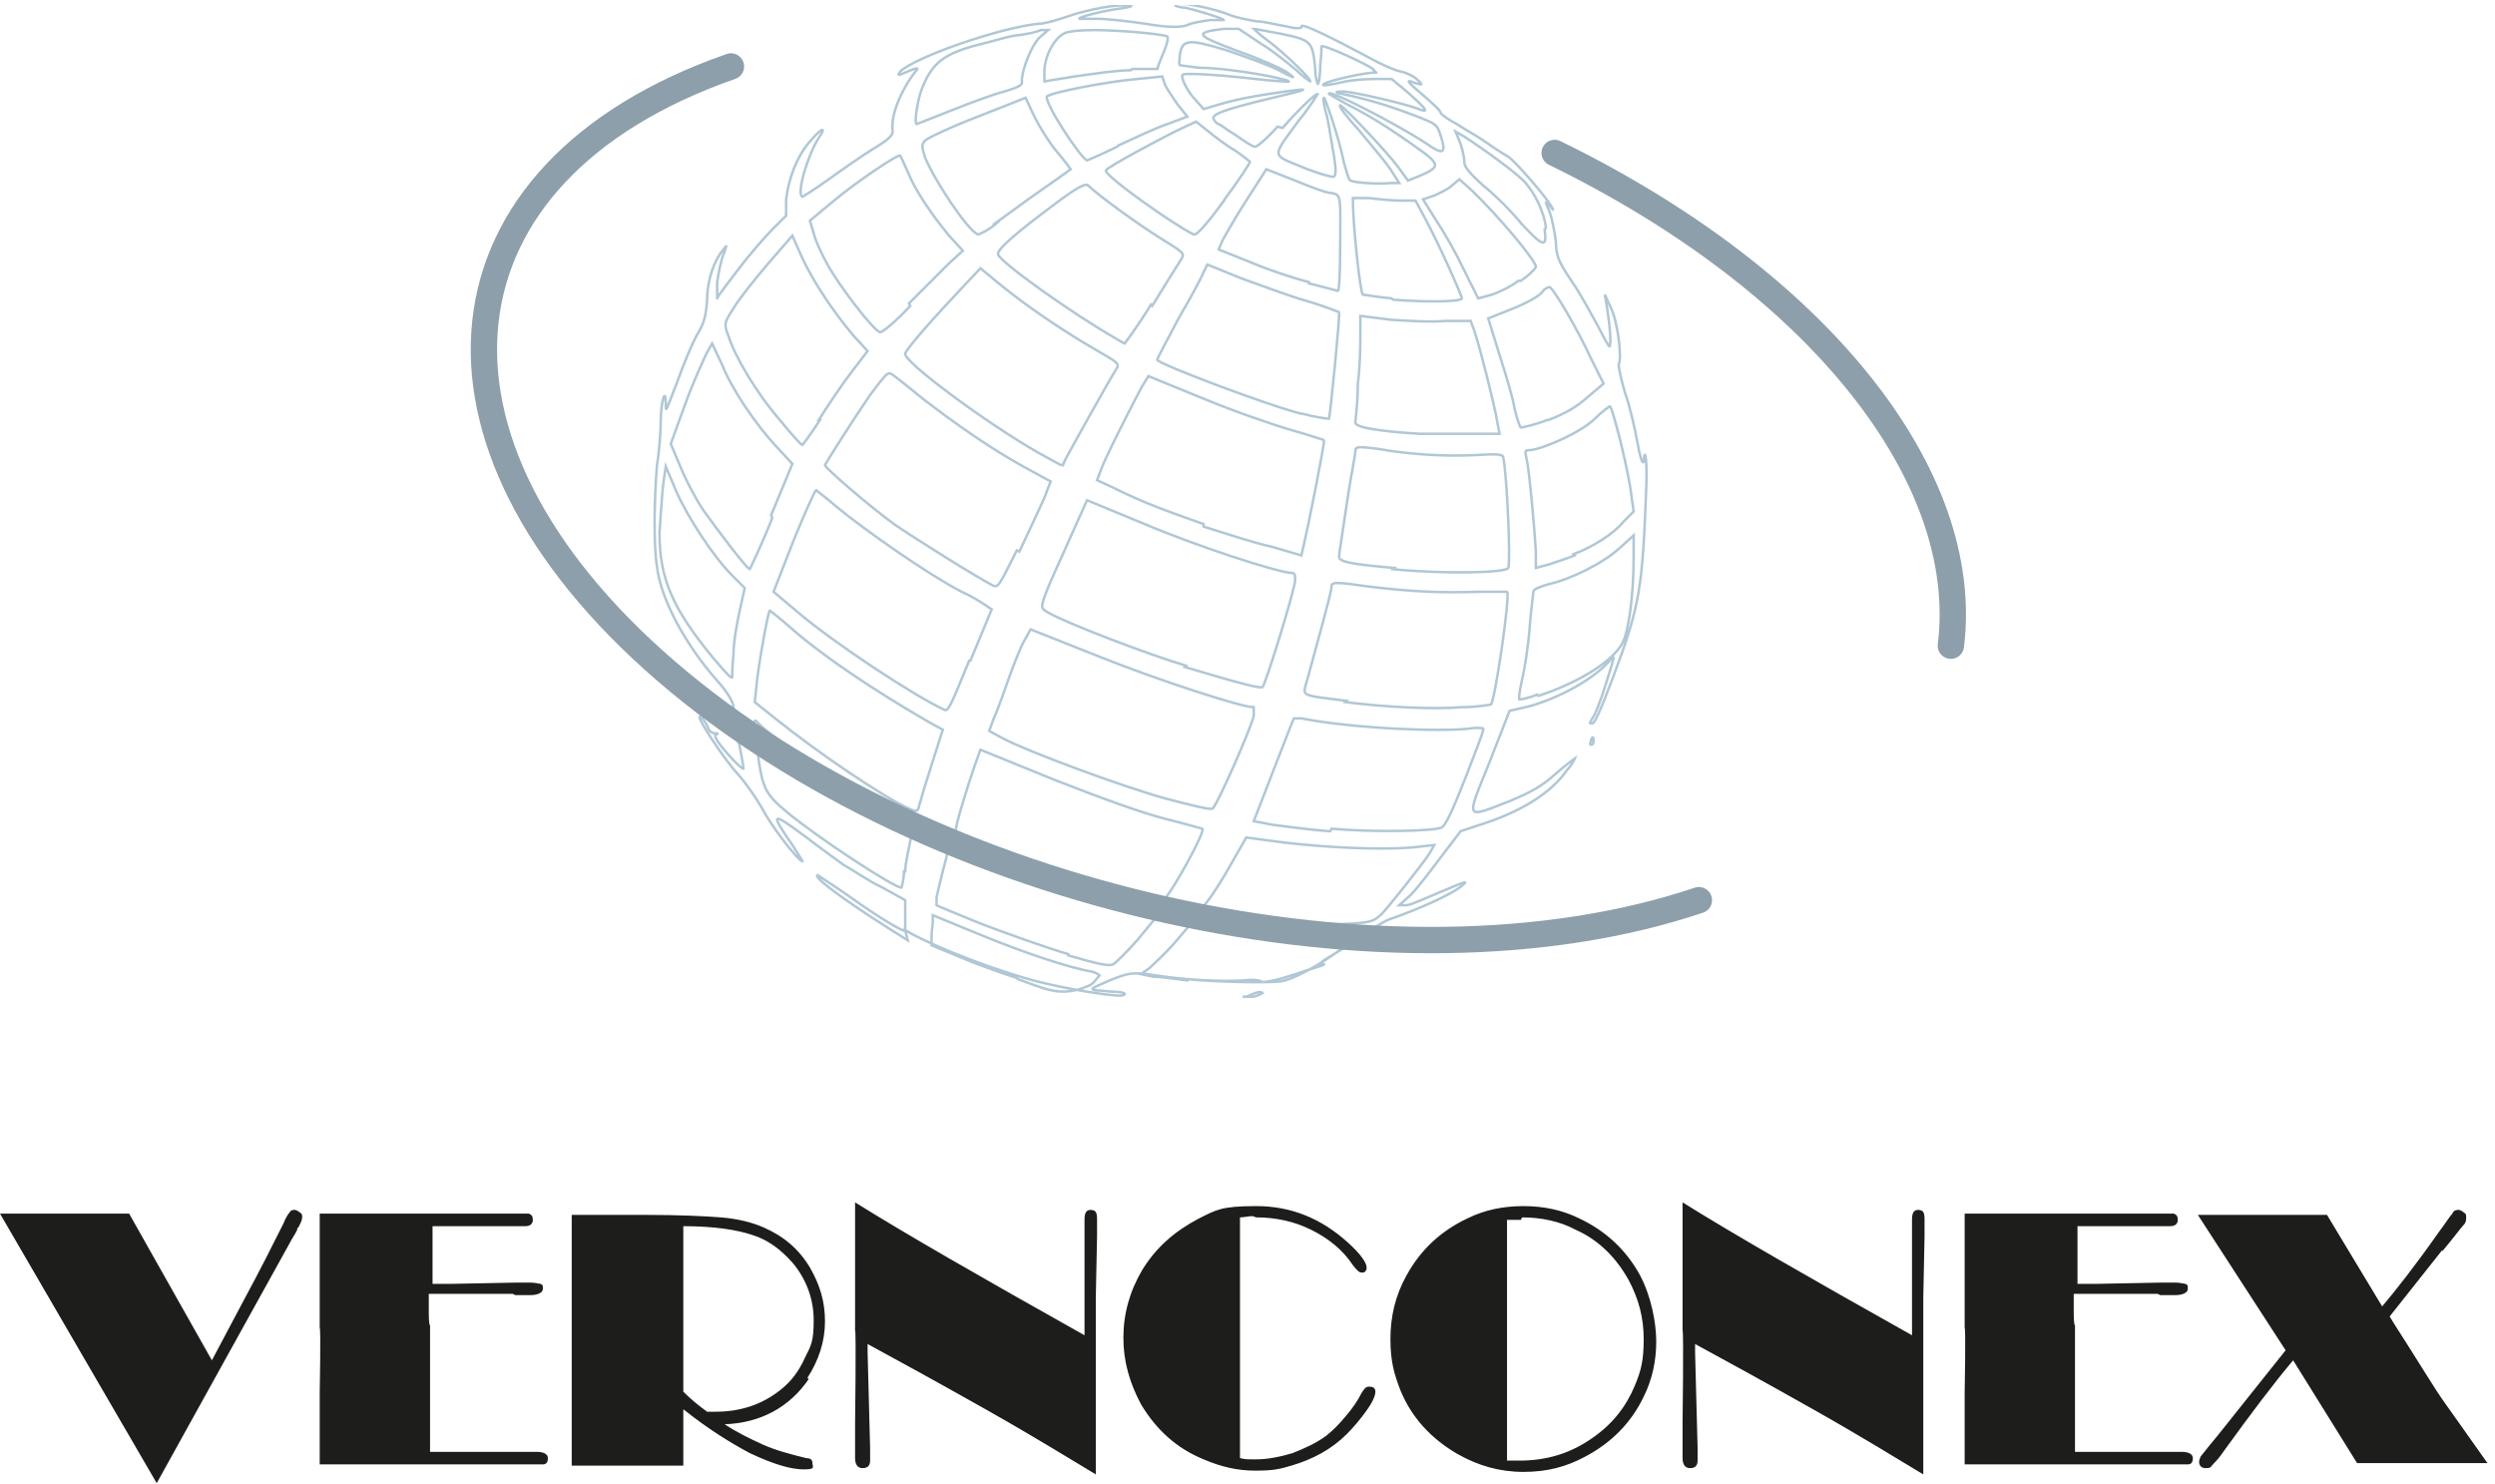 <?xml version="1.0" encoding="UTF-8"?> <svg xmlns="http://www.w3.org/2000/svg" xmlns:xlink="http://www.w3.org/1999/xlink" id="Ebene_1" width="199" height="118.4" version="1.1" viewBox="0 0 199 118.4"><!-- Generator: Adobe Illustrator 29.1.0, SVG Export Plug-In . SVG Version: 2.1.0 Build 142) --><defs><style> .st0, .st1, .st2, .st3 { fill: none; } .st4 { fill: #1d1d1b; } .st5 { clip-path: url(#clippath-1); } .st1 { stroke-width: 0px; } .st1, .st2 { stroke: #8c9faa; } .st2 { stroke-linecap: round; stroke-linejoin: round; stroke-width: 2.1px; } .st3 { stroke: #b0c7d5; stroke-width: .2px; } .st6 { clip-path: url(#clippath); } </style><clipPath id="clippath"><rect class="st0" y=".4" width="199" height="118"></rect></clipPath><clipPath id="clippath-1"><rect class="st0" x="52" y=".4" width="80" height="80"></rect></clipPath></defs><g class="st6"><path class="st3" d="M72.4,75c-4.2-2.6-7.6-5-7.2-5.2,0,0,1.1.7,2.4,1.6,2.5,1.8,4.7,3.1,4.6,2.8,0-.1,0-.7,0-1.3v-1.1s-1.8-1-1.8-1c-1.1-.5-2.5-1.5-3.1-1.8-.4-.3-1.8-1.3-3.1-2.3-2.7-2-2.8-1.9-1,.7.5.8.9,1.4.8,1.3-.5-.2-2.6-3-3.2-4.2-.4-.7-1.2-1.9-1.9-2.7-1.2-1.3-3.2-4.4-3.1-4.6,0-.2.4.2.7.9.1.3.4.4.6.4.2,0,.2,0,0,.1-.2.1.2.7,1,1.6.7.8,1.2,1.2,1.2,1.1,0-.2-.2-1.2-.4-2.3-.2-1.1-.4-2.2-.4-2.6,0-.4-.5-1.2-1.2-2-2.6-2.9-4.6-6.6-4.9-9.2-.3-2-.2-5.6,0-8.1.2-1.2.3-2.8.3-3.5,0-1.6.4-2.8.4-1.4,0,.8,0,.6.9-1.7.5-1.4,1.2-3.1,1.6-3.8.6-1,.7-1.5.8-2.8,0-1.6.6-3.2,1.3-4,.3-.4.3-.4,0,.4-.2.5-.4,1.5-.5,2.2v1.3c-.1,0,1.6-2.2,1.6-2.2.9-1.2,2.2-2.7,2.8-3.3l1.1-1.1v-1.3c.2-1.6.8-3.3,1.8-4.5,1-1.2,1.5-1.4.8-.4-.9,1.4-1.8,4.5-1.3,4.7,0,0,1-.6,2.1-1.4,1.1-.8,2.7-1.9,3.5-2.4,1.2-.7,1.6-1.1,1.6-1.4-.2-1.3.7-3.4,1.9-4.9.2-.2,0-.2-.7.1-.7.3-.9.4-.6,0,1.3-1.2,8-3.5,11-3.8.6,0,1.8-.4,2.7-.7.9-.3,2.3-.6,3.1-.7,1.9-.2,2.2,0,.6.2-1.4.2-3.3.7-3.1.8,0,0,.8,0,1.5,0,.7,0,2.4.2,3.8.4,1.7.3,2.8.3,3.3.1.4-.2,1.2-.3,1.8-.4h1.1c0-.1-1.3-.5-1.3-.5-.7-.2-1.6-.5-2-.5-.6-.1-.7-.2-.4-.3.6-.1,3,.4,4.2.9.5.2,1.5.4,2.1.5.6,0,1.7.3,2.4.4.7.2,1.3.2,1.2,0,0-.3,2.6,1,5.4,2.5.9.5,2,1,2.5,1.1.5.1,1.1.4,1.4.7.4.4.4.4-.3.2-.7-.3-.6-.1.6.9.8.7,1.5,1.3,1.5,1.5,0,.1.7.6,1.3.9.6.4,1.7,1,2.4,1.5.7.5,1.5,1,1.7,1.1.5.3,3,3.2,3.4,3.9.3.5.3.5-.1,0-.4-.4-.4-.4,0,.5.2.6.4,1.6.5,2.4,0,1.2.3,1.7,1.3,3.2.7,1,1.6,2.7,2.1,3.6.5,1,.9,1.7.9,1.5.1-.4,0-1.6-.2-2.9l-.2-1.2.5,1.1c.5,1,.9,3.9.6,4.5,0,.2.2,1.2.5,2.2.4,1.1.8,2.9,1,4,.2,1.1.4,1.8.5,1.5.1-1.4.3.2.2,2.2-.3,7.9-.5,9.3-2.6,14.9-1.1,2.9-1.5,3.8-1.7,3.8-.3,0-.2,0,0-.4.2-.2.7-1.5,1.1-2.8.7-2.3.8-2.4.2-1.7-1.3,1.4-3.8,2.8-6.2,3.5l-1.7.4-1.6,4.1c-1.9,4.7-2,4.5,1.6,3.1,1.7-.7,2.6-1.2,3.7-2.2.8-.7,1.5-1.2,1.5-1.2,0,0-.2.5-.6.9-1.3,1.9-3.8,3.4-7,4.4l-1.5.5-1.6,2.1c-.9,1.2-1.9,2.5-2.4,3l-.9.8h.6c.3,0,1.6-.6,2.8-1.1,2.1-.9,2.2-.9,1.4-.3-.8.6-3.2,1.7-5.5,2.5-.4.1-1.5.8-2.4,1.4-.9.7-2.1,1.4-2.6,1.7-.5.3-.7.5-.5.5.6,0,0,.1-2.4.9-1.2.4-2.3.6-2.4.5,0-.1-.7-.2-1.4-.1-1.6.1-4.4,0-7-.4-1.9-.3-2.2-.2-3.7.4-1.6.7-1.6.7-1,.8.4,0,1,.1,1.3.1.8,0,1.2.2.7.3-.9.1-5.5-.7-7.8-1.4-4-1.2-7.8-2.8-9.5-3.8h0ZM81.2,78.1c2,.7,3.2,1.4,5.2.7.8-.3.7-.3,1.3-1,0,0-.2-.2-.6-.3-1.8-.3-5.4-1.5-8.8-2.9l-3.9-1.6v.5c0,.3-.1.8-.1,1.2v.7s3.4,1.4,3.4,1.4c1.1.4,2.4.9,3.4,1.2h0ZM85.2,76.2c2.4.7,3.3.9,3.6.7.2-.1,1.1-1,1.9-1.9l1.4-1.7-.8-.2c-2.1-.4-8.4-2.6-11.8-4-2.1-.9-3.7-1.5-3.8-1.5-.1.3-.9,3.4-1,4v.6c-.1,0,3.6,1.5,3.6,1.5,2.1.8,5.2,1.9,6.9,2.4h0ZM72.2,69.5c0-.7.3-1.8.4-2.4.2-.9.2-1.1-.3-1.3-2-.8-10.6-6.8-11.8-8.1-.4-.5-.5-.3-.1,2.1.4,3.1.6,3.5,2.4,5,2.4,2,8.5,6,9.1,6,0,0,.2-.6.2-1.3h0ZM94.7,78.1c1.9.2,5.8.3,7.2.2,1,0,3.5-1.4,5.2-2.7.5-.4,1-.8,1-.9,0,0-.9,0-2.1,0-2.6.1-5.8,0-8.9-.5l-2.3-.3-1.2,1.4c-.7.8-1.6,1.6-1.9,1.9l-.7.5,1,.2c.6,0,1.8.2,2.7.3h0ZM86.9,70.6c5,1.6,5.5,1.7,5.9,1.2.8-.8,3.4-5.6,3.1-5.7,0,0-1.4-.4-3-.8-1.9-.5-4.7-1.5-8.8-3.1l-5.9-2.4-.4,1.1c-.5,1.4-1.7,5.2-1.6,5.6,0,.4,6.2,2.8,10.7,4.2h0ZM73.4,64c.1-.5.6-2,1-3.3l.8-2.5-1.1-.6c-4.5-2.6-8.5-5.3-11-7.5-.9-.8-1.7-1.4-1.7-1.4-.1,0-.7,3.1-1,5.4l-.2,1.9,1.5,1.2c3.6,2.9,8.8,6.4,10.8,7.3.7.3.7.3.9-.6h0ZM98.5,73.3c3.5.4,5.9.5,8.6.4,2.3-.1,2.5-.2,3.2-.9.8-.9,3.1-3.8,3.7-4.7l.4-.7-1.8.2c-2.7.2-6.8,0-10.2-.4l-3-.4-1.2,2.1c-.6,1.1-1.5,2.5-1.9,3-.9,1.1-.9,1.1,2.2,1.5h0ZM58.4,54s0-.9.1-1.8c0-1,.3-2.6.5-3.5l.4-1.8-1-1c-1.5-1.5-3.6-4.7-4.5-6.8l-.8-1.9-.2,1.4c-.1.8-.2,2.5-.3,3.9,0,3.6,1,6,4.3,10,1.1,1.3,1.5,1.7,1.5,1.5h0ZM93,63.7c1.9.5,3.5.9,3.7.8.3-.1,3-6.2,3.3-7.4,0-.4,0-.8,0-.7-.7.1-7.8-2.2-12.5-4.1l-5.3-2.1-.5.9c-.3.5-.8,1.8-1.2,2.9-.4,1.1-.9,2.6-1.2,3.2l-.4,1.1,1.1.6c2.1,1.1,9.7,3.9,13,4.8h0ZM77.4,52.7l1.7-4.1-.6-.4c-.3-.2-1.1-.7-1.8-1-2.7-1.4-7.7-4.9-10-6.8-.8-.7-1.5-1.2-1.6-1.3-.1,0-.9,1.8-1.8,4l-1.6,4.1,1.9,1.6c2.8,2.4,9.3,6.7,11.7,7.8.3.2.5-.2,2-3.9h0ZM106.2,66.1c3.4.3,8.2.2,8.8-.1.3-.2.8-1.2,1.9-4,.8-2.1,1.5-3.8,1.4-3.9,0,0-.5-.1-1,0-2.4.3-9.4,0-13.5-.8h-.6c0-.1-3.2,8.2-3.2,8.2l1.6.3c.9.1,2.9.4,4.5.5h0ZM61.5,41.1l1.7-4.1-1.2-1.3c-1.7-1.8-3.6-4.6-4.4-6.6l-.8-1.7-.4.7c-.2.4-1,2.1-1.7,4l-1.2,3.3.8,1.9c.4,1,1.2,2.5,1.8,3.4,1,1.4,3.4,4.6,3.7,4.7,0,0,.9-1.8,1.8-4.1h0ZM94.5,53.2c5,1.5,6,1.7,6.2,1.6.2-.1,2.5-7.5,2.6-8.5,0-.4,0-.6-.3-.6-1.3-.1-7.7-2.2-11.7-3.9l-4.6-1.9-1.3,2.9c-.7,1.6-1.6,3.5-1.9,4.3-.5,1.3-.5,1.4,0,1.7,1.5.9,8.1,3.4,11.1,4.3h0ZM81.3,44c.8-1.7,1.7-3.6,2-4.3l.5-1.3-2.2-1.2c-2.7-1.5-5.4-3.4-8-5.4-1.1-.9-2.1-1.7-2.4-1.9-.4-.3-.5-.1-1.8,1.6-1.3,1.9-3.4,5.2-3.6,5.6,0,.2,3.2,3,5.5,4.7,1.6,1.1,6.7,4.3,7.9,4.9.4.2.5,0,1.9-2.8h0ZM107.3,56c3.2.4,7,.6,9.4.4,1.2,0,2.1-.2,2.2-.2.3,0,1.6-8.9,1.3-9,0,0-1,0-2.1,0-3.1.1-5.4,0-8.8-.4-2.8-.4-3.1-.4-3.1,0,0,.5-1.1,4.3-1.9,7.3-.4,1.5-.8,1.3,3.1,1.8h0ZM65.3,33.5c.7-1.1,1.9-2.9,2.6-3.8l1.3-1.7-1.1-1.2c-1.7-2-3.2-4.3-4.1-6.2l-.8-1.8-2,2.3c-1.1,1.3-2.3,2.8-2.7,3.5-.7,1.1-.8,1.2-.4,2.2.5,1.6,2.2,4.5,4.1,6.7.9,1.1,1.7,2,1.8,2,0,0,.7-.9,1.4-2h0ZM122.7,55.5c3.1-1,5.9-2.7,6.7-4.2.5-.9.9-3.8.9-6.9v-1.7s-1.1,1-1.1,1c-1.3,1.2-3.9,2.5-5.7,2.9-.7.2-1.2.4-1.2.6,0,.2-.2,1.5-.3,2.9-.1,1.4-.4,3.3-.6,4.1-.2.9-.3,1.6-.2,1.6,0,0,.7-.1,1.4-.4h0ZM96,42c1.6.5,4,1.3,5.4,1.6l2.4.7.2-.9c.3-1.2,1.7-8.2,1.6-8.3,0,0-1.2-.4-2.6-.8-1.4-.4-4.6-1.5-7-2.5l-4.4-1.8-.5.8c-.7,1.3-3,5.8-3.3,6.7l-.3.8,1.3.6c2.6,1.3,4.4,1.9,7.2,2.9h0ZM84.8,37c.1-.3,3.8-6.9,4.2-7.5.3-.5.3-.5-1.6-1.6-2.6-1.5-5.4-3.4-7.5-5.1l-1.7-1.4-1.6,1.7c-1.9,2-4.3,4.7-4.4,5.1-.2.6,6.4,5.5,10.6,7.9,2,1.1,1.9,1.1,2,.9h0ZM111.1,45.4c4.1.4,9,.3,9.2-.1.2-.5-.1-7.4-.4-8.8,0-.3-.6-.3-2.2-.2-2.3.1-5,0-7.8-.5-1.6-.2-1.8-.2-1.8.2,0,.3-.4,2.2-.7,4.3-.3,2.1-.6,3.9-.6,4.1,0,.4.9.6,4.4.9h0ZM72.5,24.2c1.2-1.2,2.6-2.6,3.2-3.2l1.1-1-1.1-1.2c-1.4-1.7-2.7-3.6-3.3-5.1-.3-.7-.6-1.3-.6-1.3-.2-.1-3.5,2.1-5.4,3.7l-1.8,1.5.3,1c.1.5.6,1.6,1.1,2.5,1,1.8,3.7,5.3,4.2,5.4.2,0,1.3-.9,2.4-2.1h0ZM125.5,44.2c1.4-.5,3.2-1.6,4-2.6l.8-.8-.3-2.1c-.4-2.3-1.4-6.2-1.6-6.3,0,0-.6.4-1.2,1-1,1-3.8,2.3-5.1,2.5-.5,0-.5,0-.3.9.2,1,.6,5.4.7,7.2v1.3s1.1-.3,1.1-.3c.6-.2,1.5-.5,2-.7h0ZM103.9,33c1.1.3,2,.4,2.1.4.1-.3.9-8.3.8-8.5,0,0-1.2-.5-2.6-.9-1.4-.4-3.8-1.3-5.2-1.8l-2.7-1.1-.3.6c-.1.3-1,2-2,3.7-.9,1.7-1.7,3.2-1.7,3.3,0,.3,9,3.7,11.5,4.3h0ZM91.9,24.4c1.1-1.8,2.1-3.4,2.3-3.7.3-.5.3-.5-1.8-1.8-1.9-1.2-4.9-3.4-5.6-4.1-.2-.2-.8.1-2.3,1.2-3.5,2.6-5,3.9-4.9,4.3.3.7,5.9,4.7,9.4,6.7.3.2.7.4.7.4,0,0,1-1.3,2.1-3.1h0ZM113.3,34.6c1.2,0,3.1,0,4.2,0h2.1c0,0-.3-1.6-.3-1.6-.3-1.4-1.1-4.7-1.7-6.6l-.3-.8h-2c-1.1.1-3.1,0-4.4-.1l-2.4-.3v1.3c0,.7,0,2.6-.2,4.1,0,1.6-.2,3-.2,3.1,0,.4,1.9.7,5.1.9h0ZM79.4,17.8c.7-.5,2.3-1.7,3.6-2.6,1.3-.9,2.4-1.7,2.4-1.7,0,0-.5-.7-1.1-1.4-.6-.7-1.4-2-1.8-2.8l-.7-1.5-3.8,1.5c-2.1.8-4,1.7-4.2,1.9-.3.3-.3.5,0,1.4.8,1.9,3.4,5.8,4.2,6.1.1,0,.8-.3,1.5-.9h0ZM123.5,33.5c1.3-.5,2.2-1,3.1-1.8l1.3-1.1-1-2c-1.1-2.4-3-5.6-3.3-5.7-.1,0-.4.1-.6.4-.2.3-1.3.9-2.3,1.3l-2,.8.9,2.9c.5,1.6,1.1,3.5,1.2,4.3.2.8.4,1.4.5,1.5.1,0,1.1-.2,2.1-.6h0ZM104.4,22.6c1.2.3,2.3.6,2.3.6.2,0,.2-3.6.2-6,0-1.6-.1-1.7-.7-1.8-.4,0-1.7-.5-2.9-1l-2.3-.9-1.6,2.5c-.9,1.4-1.7,2.8-1.9,3.2l-.3.7,2.5,1c1.4.6,3.5,1.3,4.7,1.6h0ZM75.9,8.8c1.5-.6,3.4-1.3,4.2-1.5,1-.3,1.5-.5,1.4-.8,0-1,.8-2.9,1.4-3.5l.7-.6h-.6c-.4.2-1.1.3-1.7.4-.6,0-2.1.5-3.4.8-2.6.7-3.5,1.4-4.3,3.3-.4.9-.7,2.9-.5,3,0,0,1.3-.5,2.8-1.1h0ZM97.6,16c1.2-1.6,2.1-3,2.1-3.1,0,0-.6-.5-1.2-.9-.7-.4-1.6-1.1-2.1-1.5l-1-.8-1.5.7c-1.8.9-5.7,3-5.7,3.2-.1.4,5.2,4.2,7,5.1.2.1.9-.6,2.5-2.8h0ZM111.1,23.9c2.4.2,5.4.2,5.5-.1,0-.2-1.8-4.3-3-6.5l-.7-1.3h-1.2c-.6,0-1.7-.1-2.5-.2-.7,0-1.3,0-1.3,0,0,2.2.6,7.6.8,7.7.1,0,1.2.2,2.3.3h0ZM89.2,11.6c1.3-.6,3-1.4,3.9-1.7l1.6-.6-.8-1c-.4-.6-.9-1.3-1-1.6l-.2-.6-2,.2c-2.4.2-7,1.1-7.2,1.4-.2.5,2.6,4.8,3.2,5.1,0,0,1.2-.5,2.4-1.1h0ZM121.3,22.4c.6-.4,1.1-.9,1.2-1.1.1-.4-3-4.1-5.1-6.1l-1-.9-.6.5c-.3.3-1,.6-1.4.8l-.9.3,1,1.6c.6.9,1.6,2.6,2.2,3.9l1.2,2.4,1.1-.3c.6-.2,1.6-.7,2.1-1.1h0ZM90.3,5.5h2c0-.1.5-1.3.5-1.3.3-.7.4-1.2.3-1.3-.5-.2-3.9-.5-5.8-.5-1.2,0-2.2.1-2.5.3-.8.5-1.4,1.7-1.5,2.8v1c-.1,0,2.4-.4,2.4-.4,1.4-.2,3.4-.5,4.5-.5h0ZM102.3,10.2c1.4-1.6,2.7-2.8,2.8-2.7,0,0-.6,1-1.5,2.1-2.2,3-2.2,2.7.2,3.7,1.2.5,2.3.8,2.5.8.3,0,.3-.6,0-2.2-.2-1.2-.4-2.6-.6-3.1-.1-.5-.2-1-.1-1,.1,0,1.2,3.2,1.6,5.2.2.7.4,1.4.5,1.4.4.2,2.5.3,3.2.2h.7c0,0-.7-1.1-.7-1.1-.4-.6-1.5-1.9-2.5-3.1-1-1.1-1.7-2-1.5-2,.4.2,3.7,3.7,4.6,4.9l.8,1.1,1-.4c1.6-.7,1.6-.9-.4-2.3-2.1-1.5-3.7-2.5-5.5-3.4-.7-.4-1.4-.8-1.4-.8-.2-.5,5.4,2.4,7.7,3.9,1.4,1,1.7.9,1.2-.6-.3-.9-.3-.9-2.1-1.6-1.6-.6-3.3-1.2-5.7-1.7-.6-.1-.7-.2,0-.2.8,0,4.6.9,5.8,1.3,1.2.5,1,.2-.7-1.3l-1.2-1h-1.4c-.8,0-1.8.1-2.3.2-1.3.3-2,.4-1.7.2.4-.3,3.7-1,4.1-.9.2,0,0,0-.2-.3-.5-.4-4-2-4.1-1.8,0,0,0,.7-.1,1.5,0,.8-.1,1.5-.2,1.5,0,0-.2-.5-.2-1.2-.2-2.2-.3-2.3-2.7-2.8-1.1-.2-2.1-.4-2.2-.4,0,0,.5.5,1.2,1,1.2.9,3.5,3.1,3.3,3.2,0,0-.6-.4-1.1-.9-.6-.5-1.8-1.5-2.8-2.1l-1.8-1.2h-1.2c-2.4.3-2.3.5,1.2,1.8,1.7.6,3.5,1.4,3.9,1.7.7.5.6.5-.7-.2-.8-.4-2.7-1.1-4.2-1.6-3-.9-3.5-.9-3.7.4,0,.4-.1.7,0,.8,0,0,.7.1,1.5.2,1.9,0,5.7.6,7,1,.6.2-.1.1-1.5,0-2.7-.3-4.7-.5-6.1-.5-.8,0-.8,0-.6.6.1.3.5,1,.9,1.4l.7.8,1-.3c1.6-.5,3.4-.8,5.5-1.1,2.2-.3,2-.2-1.4.6-3.3.8-4.5,1.2-4.3,1.6.1.2.3.4.4.4.1,0,.7.5,1.4.9.7.5,1.3.9,1.5.9.2,0,1-.7,1.8-1.6h0ZM123.3,18.2c-.1-1.2-.9-2.9-1.8-3.8-.7-.7-3-2.4-4.7-3.5l-.7-.4.4,1c.2.6.3,1.2.3,1.5,0,.3.5.9,1.5,1.8.9.7,2.3,2.1,3.1,3.1,1.7,1.8,2,1.9,1.8.4h0ZM99.9,79.3c.4-.2.7-.2.8-.1,0,0-.3.2-.7.3h-.8c0,.1.7-.2.7-.2ZM126.9,59c.1-.2.2-.3.2,0,0,.2,0,.4-.2.4-.1,0-.1-.1,0-.3h0ZM126.9,59"></path></g><g class="st5"><image width="334" height="334" transform="translate(52 .4) scale(.2)"></image></g><path class="st2" d="M124,12.2c20.9,10.2,33.3,25.7,31.6,39.3"></path><path class="st1" d="M149.6,73.8c.2,0,.2-.1,0,0-.1,0-.2,0-.1,0,0,0,.2,0,.3,0,.3,0,1.2-.2,1.2-.3,0,0-.3,0-.5.1-.3,0-.5.1-.5.1,0,0,1.1-.3,1.1-.3,0,0,.3,0,.6-.1.5-.1.5-.1.4-.2-.1,0-.4,0-1.3.3-.6.2-1.2.3-1.2.3s0-.3,0-1.1c0-.6,0-1.1,0-1.1,0,0,0,.3,0,1.3s0,1.1,0,1c-.2-.1-.4-.3-.4-.4s0-.2-.1-.2c0,0-.8-.7-1.7-1.4-.9-.7-1.6-1.4-1.6-1.4,0,0,0-.1,0-.2,0-.1,0-.1,0,0,.7.6,1.3,1,1.2.9-.1-.1-.1-.2,0-.2,0,0,0-.3,0-2.4s0-2.4,0-2.4c0,0,0,1.1,0,2.4v2.4s0-2.5,0-2.5c0-2.2,0-2.4,0-1.7,0,.5,0,1.6,0,2.5,0,.9,0,1.7,0,1.7,0,0-.6-.5-.6-.5s0,0,0,0c0,0,0-.8,0-2.4v-2.4s0,1.9,0,1.9c0,2,0,1.9-.1-.7,0-1.5,0-1.4,0,.9,0,1.4,0,2.5,0,2.5,0,0-.6-.5-.5-.5,0,0,0-2.4,0-4,0-.7,0-.4,0,1.5v2.4s0-2.4,0-2.4c0-1.3,0-2.4,0-2.5,0,0,0,1.1,0,2.4,0,2.2,0,2.5,0,2.4,0,0,0,0,.2.2.2.2.3.3.2.5v.2s1.7,1.4,1.7,1.4c1.5,1.3,1.7,1.5,1.7,1.6s0,.2.2.4c.3.2.3.2.6.1h0ZM151.4,73.2c.2,0,.4-.1.5-.1,0,0-.7.3-.8.3s0,0,.3-.1h0ZM152.5,73c0,0,0,0,0,0-.2,0-.2,0,0,0,0,0,.2,0,.2,0,.1,0,1.2-.2,1.1-.3,0,0-.3,0-.5.1-.3,0-.5.1-.5.1,0,0,.3-.1.6-.2.8-.2.9-.2.7-.1h-.2c0,0,.2,0,.2,0,.1,0,.2,0,.3,0,0,0,0,0,0,0-.1,0-.4,0-1,.2-.5.1-.9.3-.9.3,0,0,0,0,0,0,.1,0,.1,0,.1-.9,0-.8,0-2.5,0-3.5,0-.3,0-1.1,0-1.7,0-.6,0-1.3,0-1.5,0-.2,0-1,0-1.8,0-.7,0-1.7,0-2.3,0-.8,0-1,0-1.1,0,0-.1-.1-.2-.1-.1,0-.4.2-.6.4,0,.1-.2.2-.3.2,0,0,0,0,0,0,0,0,.2,0,.3-.2.5-.5.6-.5.6,0,0,.2,0,.2,0,.2,0,0,0,0,0,0,0,0,0,0-.3.1-.2,0-.3,0-.4,0,0,0,0,0,0,0,0,0,.2,0,.4,0h.3s0,.7,0,.7c0,.4,0,.6,0,.6,0,0,0,0,0,0,0,0,0,.1,0,.1,0,0,0,.9-.1,3.1,0,1.9-.1,3.6-.2,3.7h0c0,.1,0,2.5,0,2.9,0,.4.1.3,0,.7,0,.1,0,.2-.1.2,0,0,0,0,0,0,0,0,0,0,0,0,0,0,0,0,0,.1.1,0,.2,0,.3,0h0ZM152.2,71.6c0-.1,0,0,0,.2s0,.3,0,.2c0-.1,0-.3,0-.4h0ZM152.3,69.9c0-.1,0,0,0,.3s0,.4,0,.3c0-.1,0-.4,0-.5h0ZM152.3,69.2s0,0,0,0,0,.1,0,0c0,0,0,0,0-.1h0ZM152.3,68.2c0-.2,0,0,0,.3s0,.4,0,.3c0-.2,0-.4,0-.6h0ZM152.3,67.2s0,0,0,0c0,0,0,.1,0,0,0,0,0-.1,0-.2h0ZM152.4,66.3c0-.1,0,0,0,.3s0,.4,0,.2c0-.1,0-.4,0-.5h0ZM152.4,64.6c0-.2,0,0,0,.3s0,.5,0,.3c0-.2,0-.4,0-.6h0ZM152.5,63c0-.2,0,0,0,.3s0,.5,0,.3c0-.2,0-.5,0-.7h0ZM152.6,61.2c0-.1,0,0,0,.3s0,.4,0,.3c0-.1,0-.4,0-.5h0ZM150.1,72.6s0-.3,0-.7c0-.4,0-.7,0-.7,0,0,0,0,0,0,0,0-.1,0-.2.1,0,0-.2,0-.3,0-.2,0-.2,0-.2-.2s0-.2,0-.2c-.1,0-.1-2,0-2,.1,0,.2,0,.1,0,0,0,0,0,0,0,.1,0,.4-.1.4-.2,0,0,0,.3,0,.8,0,.5,0,.9,0,.9,0,0,0,0,0,0,0,0,.2-.1.2-.3s0-.1,0-.1c0,0,0-1.6,0-1.6,0,0-.1,0-.3,0h-.2c0,0,0-.1,0-.1,0-.2,0-.2-.1-.3,0,0,0,0,0,0,0,0,0-2.1,0-2.1,0,0,0,.4,0,1.1,0,1,0,1.3.1,1.2,0,0,0,0,0,.2,0,.2,0,.2,0,.2-.1,0-.1,0-.1,1,0,.9,0,1,0,1.1,0,0,0,.1,0,.2s0,.2,0,.2c0,0,0,0,0,0-.2.1,0,.1.2,0h.2c0-.1,0,.5,0,.5,0,.5,0,.7.1.6h0ZM150.1,71.7c0-.2,0,0,0,.3s0,.4,0,.3c0-.2,0-.4,0-.6h0ZM150.1,69c0-.2,0,0,0,.3s0,.5,0,.3c0-.2,0-.4,0-.6h0ZM149.8,68.9s0,0,0,0c0,0,0,0,0,0,0,0-.1,0-.1,0h0ZM148.9,71.4c0-.7,0-1.8,0-2.6v-1.3s0,1.4,0,1.4v1.4s0-1.4,0-1.4v-1.4s0,1.4,0,1.4c0,.7,0,1.9,0,2.6,0,1.1,0,1.1,0,.5v-.8s0,1.6,0,1.6v-1.3ZM154.7,72.4c.3,0,.2-.1,0,0-.1,0-.2,0-.3,0,0,0,0,0,0,0,.2,0,1-.2,1-.3,0,0-.3,0-.5.1-.3,0-.4,0-.4,0,0,0,0-.4,0-.5,0,0,0,0,0,0,.1,0,.1,0,.2-.8v-.6s0,.7,0,.7c0,.4,0,.7,0,.7,0,0,0-.5,0-1.1,0-.6,0-1.3,0-1.7,0-.3,0-.9,0-1.2,0-2.4.1-3.5.2-5.1,0-1,0-1.9.1-2,0-.2,0,1.4,0,6,0,4.2-.1,4.8-.2,4.8,0,0,0,0,0-.1,0,0,0,0,0-.1,0,0,0,.2,0,.3,0,0,.1,0,.2,0,.1,0,.1-.5.2-5.1,0-1.6,0-3.7,0-4.5,0-.8,0-1.6,0-1.6,0,0,0,0-.1,0,0,0-.1,0-.1.3,0,.1,0,0,0-.2,0-.4,0-.5,0-.6,0,0-.1,0-.2,0-.1,0-.6.6-.6.6,0,0,.2,0,.3-.2.2-.1.3-.3.3-.3.2,0,.2.3.1.4,0,0,0,0,0,0,0,0,0,0,0,.2,0,.1,0,.2,0,.1,0,0,0-.1,0-.1,0,0-.6,0-.7.1,0,0,0,0,0,0,.5-.1.5,0,.5,0s0,.1,0,.1c0,.9,0,1.6,0,2.6,0,.1,0,.6,0,1.1,0,.5,0,1.2,0,1.5,0,.4,0,1.3,0,2.1,0,.8,0,1.6,0,1.8,0,.2,0,.6,0,1,.2.9-1.2,1.3-.2,1,.1,0,0,.2,0,.4h-.1c0,.1.1.2.1.2.2,0,.2,0,.4,0h0ZM154.6,69.3c0-.2,0,0,0,.3s0,.5,0,.3c0-.2,0-.4,0-.6h0ZM154.7,68.1c0-.2,0,0,0,.3s0,.5,0,.3c0-.2,0-.4,0-.6h0ZM154.7,67c0-.3,0-.6,0-.6s0,.3,0,.6c0,.3,0,.6,0,.6s0-.3,0-.6h0ZM154.8,65.2c0-1.2,0-1.6,0-.8s0,2,0,2,0-.5,0-1.2h0ZM154.9,63c0,.3,0,.4,0,.3,0-.3,0-.9,0-.3h0ZM154.9,61.4c0-.1,0,0,0,.2s0,.3,0,.2c0-.1,0-.3,0-.4h0ZM155.5,72.2c.5-.1.6-.2.4-.2,0,0-.2,0-.3,0,0,0,0,0,0,0,0,0,.3,0,.5,0,.2,0,.4-.1.4,0,0,0,0,0-.2,0-.1,0-.3,0-.2,0,0,0,.3,0,.7-.2.4-.1.7-.2.7-.2,0,0-.2,0-.4,0-.2,0-.4.1-.4,0,0,0,.1,0,.3-.1.2,0,.3-.1.3-.1,0,0-1.2.3-1.5.4,0,0,0,0,0-.2,0-.2,0-.2,0-.3,0,0,0,0,0-.1,0-.1-.2,0-.4.3-.2.3-.2.3,0,0,.1,0,.2-.2.3-.2s0,0,0,.2,0,.2,0,.2c-.1,0-.1.2,0,.2.1,0,.1,0,0,0-.1,0-.7.2-.6.2,0,0,.3,0,.5-.1h0ZM148.1,70.4c0-.8,0-2,0-2.5,0-.6,0-.9,0-.7,0,.2,0,.2,0-.1v-.4s0,.4,0,.4c0,.2,0,1.4,0,2.6v2.3s0-1.9,0-1.9v-1.9s0,3.7,0,3.7v-1.5ZM158.1,71.5c.2,0,.3,0,.3-.1,0,0-.1,0-.2,0-.1,0-.2,0-.2,0,0,0,1-.3,1.1-.3,0,0,0,0,0,0,0,0,0,0,0,0,.3,0,.5-.1.2,0-.2,0,0,0,.2-.1.1,0,.2,0,0,0,0,0,0,0,0,0,.3,0,.7-.2.8-.2,0,0,0-.5.1-1,0-.5,0-1.5.1-2.1,0-1,.2-3.3.4-6.9,0-.5,0-1.2.1-1.6,0-.6,0-.7,0-.8,0,0-1.1-.4-2.3-.9-1.2-.5-4.6-1.7-7.6-2.8l-5.4-2h-.8c-5.5.7-8.3,1-8.3,1,0,0,0,.6.2,5.4,0,1.1,0,2.5.1,3.1,0,1.1,0,1.2.2,1.3,0,0,.2.1.3.1.1,0,.4.2,1.3.9.6.5,1.1.9,1.1.9,0,0,0,0-1.2-1.1-.8-.7-1-.9-1.1-.9s-.2,0-.2-.3c0-.2,0-.3,0-.2,0,0,0,0,0-.1,0,0,0-.9-.1-1.9,0-1,0-2.9-.1-4.2,0-1.3,0-2.4,0-2.4,0,0,0,.7.1,2.5,0,1.4.2,4.8.2,5.7,0,.4,0,.5.3.6,0,0,0,0,0,0h-.1c0-.1-.1-3.4-.1-3.4-.2-4.3-.2-4.5-.2-5.1,0-.4,0-.5-.1-.5,0,0-.1,0-.2,0,0,0,0,.9,0,1.9.2,5.4.2,6.7.3,7,0,.3,0,.4,0,.3,0,0,0-.2,0-.9s0-1.6,0-2.7c0-1.1-.1-2.7-.1-3.5,0-.9,0-1.8,0-2,0-.3,0-.5,0-.5s1.5.8,3.3,1.7c1.8.9,4.1,2.1,5.1,2.6,1,.5,2.4,1.2,3,1.6l1.2.6v1.3c0,1.2,0,1.3,0,1.3,0,0,0,.1,0,.3s0,.2,0,.2c0,0,0,0,0,.1,0,0,0,0,0,0s.2,0,.2,0h.2c0,0,0,.9,0,.9,0,.9,0,1,0,1s0,0,0,0c.1.1.2,0,.2-.7v-.7s0,.6,0,.6c0,.6,0,.6,0-.4,0-.9,0-1.1,0-1.1s0,0,0,0c0,0,0,0,0,0,0,0-.1,0-.2,0-.1,0-.1,0-.1-.2s0-.2,0-.3c0,0,0-.3,0-1.3,0-.7,0-1.2,0-1.2,0,0-1.5-.8-8-4.2-1.4-.7-3-1.5-3.6-1.8l-1.1-.6h.2c.2,0,.6,0,.4,0,0,0,.1.1.3.2.2.1.4.2.4.2,0,0,0,0-.2-.2-.4-.2-.5-.2-.5-.3s.4,0,1-.1c1,0,1.3-.2.5-.1-.3,0-.5,0-.5,0s0,0,.2,0c.1,0,.2,0,.2,0,0,0,.1,0,.2,0,.1,0,.2,0,.2,0,0,0,.1,0,.3,0,.1,0,.3,0,.5,0,.5,0,.8,0,1,0,.1,0,.2,0,.3,0,0,0,.3,0,.5,0,.5,0,.8,0,1.1-.1.1,0,.4,0,.5,0,.2,0,.4,0,.5,0,.5,0,.8,0,1,0,.1,0,.3,0,.3,0,0,0,0,0,.2,0,.2,0,2.2.7,2.2.8,0,0,0,0,0,0,0,0,.4,0,.4.1s0,0,0,0c0,0,0,0,0,0s0,0,0,0c.2,0,.3,0,.2,0,0,0,0,0,0,0,0,0,0,0,0,0s0,0,0,0c0,0,0,0,0,0s0,0,0,0c0,0,.1,0,.1,0,0,0,.1,0,.1,0,0,0,0,0,0,0s0,0,0,0c.2,0,.3,0,.2,0,0,0,0,0,0,0,0,0,0,0,0,0s0,0,0,0c0,0,0,0,0,0s0,0,0,0c0,0,0,0,0,0,0,0,0,0,0,0,0,0,0,0,0,0s0,0,0,0c0,0,0,0,0,0s0,0,0,0c.2,0,.3,0,.2,0,0,0,0,0,0,0,0,0,0,0,0,0s0,0,0,0c.2,0,.3,0,.2,0,0,0,0,0,0,0,0,0,0,0,0,0s0,0,0,0c0,0,0,0,0,0s0,0,0,0c.2,0,.3,0,.2,0,0,0,0,0,0,0,0,0,0,0,0,0s0,0,0,0c.2,0,.3,0,.2,0,0,0,0,0,0,0,0,0,0,0,0,0s0,0,0,0c0,0,0,0,0,0s0,0,0,0c0,0,0,0,0,0,0,0,0,0,0,0,0,0,.1,0,0,0,0,0,0,0,0,0,0,0,0,0,0,0s0,0,0,0c0,0,0,0,0,0,0,0,0,0,0,0,0,0,.1,0,0,0,0,0,0,0,0,0,0,0,0,0,0,0s0,0,0,0c0,0,0,0,0,0s0,0,0,0c0,0,0,0,0,0,0,0,0,0,0,0,0,0,.1,0,0,0,0,0,0,0,0,0,0,0,0,0,0,0s0,0,0,0c0,0,0,0,0,0,0,0,0,0,0,0,0,0,.1,0,0,0,0,0,0,0,0,0,0,0,0,0,0,0s0,0,0,0c0,0,0,0,0,0s0,0,0,0c0,0,0,0,0,0,0,0,0,0,0,0,0,0,.1,0,0,0,0,0,0,0,0,0,0,0,0,0,0,0s0,0,0,0c0,0,0,0,0,0,0,0,0,0,0,0,0,0,.1,0,0,0,0,0,0,0,0,0,0,0,.1,0,0,0,0,0,0,0,0,0,0,0,0,0,0,0s0,0,0,0c0,0,0,0,0,0,0,0,0,0,0,0,0,0,.1,0,0,0,0,0,0,0,0,0,0,0,0,0,0,0s0,0,0,0c0,0,0,0,0,0,0,0,0,0,0,0,0,0,.1,0,0,0,0,0,0,0,0,0,0,0,.1,0,0,0,0,0,0,0,0,0,0,0,0,0,0,0s0,0,0,0c0,0,0,0,0,0,0,0,0,0,0,0,0,0,.1,0,0,0,0,0,0,0,0,0,0,0,0,0,0,0s0,0,0,0c0,0,0,0,0,0,0,0,0,0,0,0,0,0,.1,0,0,0,0,0,0,0,0,0,0,0,.1,0,0,0,0,0,0,0,0,0,0,0,0,0,0,0,0,0,0,0,0,0,0,0,.1,0,0,0,0,0,0,0,0,0,0,0,.1,0,0,0,0,0,0,0,0,0,0,0,0,0,0,0s0,0,0,0c0,0,0,0,0,0,0,0,0,0,0,0,0,0,.1,0,0,0,0,0,0,0,0,0,0,0,.1,0,0,0,0,0,0,0,0,0,0,0,0,0,0,0,0,0,0,0,0,0,0,0,.1,0,0,0,0,0,0,0,0,0,0,0,.1,0,0,0,0,0,0,0,0,0,0,0,0,0,0,0,0,0,0,0,0,0,0,0,.1,0,0,0,0,0,0,0,0,0,0,0,.1,0,0,0,0,0,0,0,0,0,0,0,.3,0,.2,0,0,0,0,0,0,0,0,0,.1,0,0,0,0,0,0,0,0,0,0,0,.1,0,0,0,0,0,0,0,0,0,0,0,0,0,0,0,0,0,0,0,0,0,0,0,.1,0,0,0,0,0,0,0,0,0,0,0,.1,0,0,0,0,0,0,0,0,0,0,0,.3,0,.2,0,0,0,0,0,0,0,0,0,.1,0,0,0,0,0,0,0,0,0,.1,0,.1,0,0,0,0,0,0,0,0,0,0,0,.1,0,0,0,0,0,0,0,0,0,0,0,0,0,0,0,0,0,0,.3,0,.5v.3s0-.3,0-.3c0-.2,0,0,0,.4,0,.4,0,.6,0,.4v-.3s0,.2,0,.2c0,.1,0,.3,0,.3,0,0,0,.2,0,.3,0,.2,0,.2,0,.2,0,0,0,0,0,0,0,0-.2.2-.3.1,0,0,0-.4,0-.8,0-.4,0-.8,0-.8,0,0-.2,0-.5,0-.2,0-.6.1-.9.2-.2,0-.5,0-.5.1,0,0,0,0,0,0,.2,0,1.2-.2,1.3-.2,0,0,0,0,0,0,0,0,0,.3,0,.6,0,.4,0,.5,0,.5,0,0,0-.2,0-.4,0-.2,0-.5,0-.6,0-.2,0-.2.2-.3h.1s0,.4,0,.4c0,.2,0,.5,0,.6,0,.1,0,.3,0,.4,0,.2,0,.2-.2.2s-.2,0-.2,0c0,0,0,0,0,.1-.1,0-.1.4,0,.5,0,0,0,.9,0,1.5,0,.1,0,.2,0,.2,0,0,0-.4,0-.7,0-.9,0-.9.2-.9.1,0,.1,0,.1.5,0,.3,0,.7,0,.9v.4s-.2,0-.2,0c-.1,0-.2,0-.2,0s.2,0,.4,0c.4,0,.4,0,.2,0-.2,0-.3.2-.3.4s0,.1-.2.2c-.2,0-.2,0-.2-.3v-.2s0,.2,0,.2c0,.1,0,.2,0,.4,0,.2,0,.4,0,.9,0,.4,0,.7,0,.7,0,0,0,0,.1-.7,0-.4,0-.7,0-.7,0,0,0,0,.1,0,0,0,0,0,0,.4,0,.2,0,.6,0,.8v.5s-.2,0-.2,0c0,0-.2,0-.2,0s.2,0,.4,0c.4,0,.5,0,.2.1-.2,0-.2,0-.3.3,0,.2,0,.2-.2.2-.2,0-.2,0-.1,0,0-.1,0-.4,0-.4,0,0,0,.1,0,1s0,1,0,1c0,0,0-.2,0-.3s0-.5,0-.7c0-.4,0-.4.2-.4h.1v.6c0,.3,0,.7,0,.7,0,0,0,.1,0,.2,0,0,0,.1-.2.1-.2,0-.2,0-.2.4v.2s0-.2,0-.2v-.2s.3,0,.3,0c.4,0,.5,0,.2,0-.2,0-.2,0-.2.3,0,.2,0,.2-.2.2,0,0-.2,0-.2,0,0,0,0-.1,0-.2,0-.3,0-.3,0,0s0,.3,0,.3c0,0,0,.3,0,.7,0,.6,0,.6,0,.7,0,0,0,0,0,.1,0,0,0,0,0,0,0,0,.2,0,.2,0,0,0,0-.3,0-.7,0-.5,0-.7.1-.7,0,0,0-.2,0-.2-.2,0,0-.3.2-.4.1,0,.2,0,.2.5v.3s0-.3,0-.3c0-.2,0,0,0,.4,0,.4,0,.6,0,.4,0-.2,0,0,0,.4v.7s-.2,0-.2,0c0,0-.2.1-.3.1-.2,0-.2,0,0,0,.4-.1.4-.2.4-.4v-.3s0,.3,0,.3c0,.2,0,.3-.2.3-.7.2-2.1.6-2.2.6,0,0,0,0,0,0,0,0,0-.2,0-.3,0-.2,0-.2-.1-.2-.1,0-.2,0-.3.2-.2.3-.2.4,0,.1.2-.2.4-.2.3,0,0,0,0,.1-.1.1,0,0,0,0,0,0,0,0,0,0,0,.1,0,0,0,0,0,.1.2,0,.1,0,.5,0h0ZM157.6,71.5c0,0,0,0,.1,0,0,0,0,0,0,0,0,0-.1,0-.2,0h0ZM159.6,70.1c0,0,0-.1,0-.7,0-.4,0-.6.1-.6.2,0,.2,0,.1.7,0,.4,0,.6,0,.6,0,0,0,0-.1,0h0ZM160.4,68.3s0,0,0,0c0,0,0,0,0,0,0,0,0,0,0-.1h0ZM160.1,67.9c0,0,0-.4,0-.8,0-.5,0-.6.1-.7.1,0,0-.2,0-.2,0,0,0,0,0,0,0-.2,0-.3.3-.3h.2v.6c0,.3,0,.7,0,.8,0,.2,0,.2,0,0v-.3s0,.2,0,.2c0,.1,0,.3,0,.3,0,0,0,.2,0,.3,0,.1,0,.2,0,.2,0,0,0,0,0,0,0,.1-.1.2-.2.2,0,0,0,0,0-.1h0ZM160.5,66.5c0-.1,0-.2,0-.1,0,0,0,.2,0,.3,0,0,0,0,0-.1h0ZM159.7,66s0,0,0,0,0,.1,0,0c0,0,0,0,0-.1h0ZM160.2,64.9c0-.7,0-.8.2-.9.1-.1.1-.2,0-.2s0,0,0-.2,0-.2.1-.2c.3,0,.3,0,.2.8,0,.6,0,.7,0,.5v-.3s0,.2,0,.2c0,.1,0,.3,0,.3,0,0,0,.2,0,.3,0,.1,0,.2,0,.1q0-.1,0,0c0,0-.2.2-.3.2,0,0,0-.4,0-.8h0ZM160.7,64c0-.2,0-.2,0-.1,0,0,0,.2,0,.3,0,0,0,0,0-.1h0ZM160.4,62.5c0-.8,0-.8.2-.9,0,0,.1-.1,0-.2,0,0,0,0-.1,0,0,0,0,0,0-.1s0-.2,0-.2c.3,0,.4,0,.3,0,0,0,0,.4,0,.7,0,1.1,0,1.5-.1,1.3,0-.1,0-.1,0,0,0,0,0,.1-.2.2,0,0-.2,0-.2,0,0,0,0-.4,0-.8h0ZM160.8,62.4c0-.2,0-.2,0-.1,0,0,0,.2,0,.3,0,0,0,0,0-.1h0ZM160.8,61.6c0-.1,0-.2,0-.1,0,0,0,.2,0,.3,0,0,0,0,0-.1h0ZM160,61.2v-.2s0,.2,0,.2v.2s0-.2,0-.2v-.2h.2c.2,0,.2,0,.2.1,0,0,0,.2,0,.2,0,.1,0,.1-.2.2-.2,0-.3,0-.2-.2h0ZM160.6,60.9s.1,0,.2,0c0,0,0,0,0,0,0,0-.1,0,0,0h0ZM137.7,53.7c0,0,.3,0,.3,0,0,0,0,0-.1,0,0,0-.2,0-.2,0h0ZM138.1,53.7c0,0,.3,0,.3,0,0,0,0,0-.2,0-.1,0-.2,0-.2,0h0ZM155.7,71.3c0-.1,0-.2,0,0,0,0,0,.2,0,.2,0,0,0,0,0-.1h0ZM158.7,71.3c0,0,0,0,0,0s-.1,0-.2,0c0,0,0,0,0,0s.1,0,.2,0h0ZM147.4,68.8c0-1.5,0-2.5,0-2.5,0,0,0,.9,0,2.5s0,2.5,0,2.5,0-1.1,0-2.5h0ZM147.3,68.7c0-1.6,0-2.6,0-2.6,0,0,0,5.2,0,5.2,0,0,0-1.2,0-2.6h0ZM150.1,70.9c.2-.1.1-.2,0,0,0,0-.2.1-.2.1,0,0,0,0,.2,0h0ZM155.8,70.3c0-.2,0-.2,0-.1,0,0,0,.2,0,.3,0,0,0,0,0-.1h0ZM159.5,70.3s0,0-.1,0c0,0,0,0,0,0,0,0,0,0,0,0h0ZM155.7,70.1c0,0,0,0,0,0,0,0,0,0,0,.1,0,0,0,0,0,0h0ZM155.8,69.9s0,0,0-.1c0,0,0,0,0,0,0,.1,0,.1,0,0h0ZM155.7,69.8c0,0,0,0,0,0,0,0,0,0,0,.1,0,0,0,0,0,0h0ZM155.8,69.1c0-.5,0-.5-.1-.5,0,0-.1,0-.1-.2s0-.1.1-.1c0,0,.1,0,.1-.2,0-.2,0-.2,0-.1,0,0,0,.1,0,.2,0,0,0,0,0,0-.2,0-.2,0-.3.2,0,.2,0,.5,0,.5s0-.1,0-.2c0-.2,0-.2,0-.1,0,0,.1,0,.2,0,0,0,.1.2.1.7,0,.1,0,0,0-.2h0ZM144.6,69.2c0,0-.1-.1-.1-.1s0,0,0,.1c0,0,.1.1.1.1s0,0,0-.1h0ZM144.2,69.2s-.8-.7-1.8-1.5c-1.3-1.1-1.7-1.5-1.7-1.6,0-.1,0-.1.6.3.7.6.8.7.5.3-.3-.2-.3-.4,0-.2,0,0,0,0,0,0h-.2c0-.1,0-2,0-2,0-2.7,0-2.7-.1-1.6v1.1s0-1.2,0-1.2c0-.6,0-1.2,0-1.2,0,0,0,.8,0,1.8,0,2.8,0,3,.1,1.8v-1.1s0,1.1,0,1.1c0,.6,0,1.1,0,1.2,0,.1,0,.1-.1,0,0,0-.1-.1-.1-.1s0,0-.1-.2l-.2-.2v-2.2c0-1.2-.1-2.2-.1-2.3,0,0,0,.7,0,1.6v1.6s0-1.4,0-1.4c0-2.2,0-2.2,0,.3v2.3s0,0,0,0c0,0-.1-.1-.2-.2,0,0,0-.9,0-1.9,0-1,0-1.9,0-2.1,0-.2,0,.3,0,1.1v1.4s0-1.4,0-1.4c0-.8,0-1.5,0-1.5,0-.2,0,2.8,0,3.6,0,.7,0,.7,0,.3v-.4s0,.4,0,.4c0,.4,0,.4.1.5,0,0,0,.1,0,.1,0,0,0,0,0,.1,0,0,0,.2,0,.3,0,.2,0,.2,1.7,1.6,1,.8,1.8,1.4,1.8,1.4,0,0,0,0,0,0h0ZM140.8,66c-.1-.1-.2-.2-.1-.2q.2,0,.2-.2v-.3s0,.3,0,.3c0,.3,0,.3.2.5.2.2,0,0-.3-.2h0ZM144.5,69c0,0,0-.8,0-2.4v-2.3s0,2.3,0,2.3c0,2.6,0,2.5,0-.6v-2s0,2.5,0,2.5c0,1.4,0,2.5,0,2.5s0,0,0,0c0,0,.1.1.2,0h0ZM150.2,68.3c.2-.2.2-.2,0,0-.1,0-.2.1-.2.2,0,0,0,0,.3,0h0ZM143.9,66.4c0-1.1,0-2.2,0-2.4,0-.5,0,1.8,0,3.3,0,1,0,.9,0-.9h0ZM143.7,66c0-1.4,0-2.5,0-2.5,0,0,0,4.8,0,4.9,0,0,0-.8,0-2.4h0ZM150.1,68.1c0,0,0-.1,0-.2s0-.5,0-1v-.8s-.3,0-.3,0h-.3s0-.1,0-.1c0,0,0-.2,0-.3,0,0,0-.2,0-.2,0,0,0-.5,0-1,0-.7,0-.9,0-.9,0,0,0,.2,0,1.1,0,1.3,0,1.2,0,1.2,0,0,0,0,0,.2,0,.1,0,.2,0,.2,0,0,0,0,0,.1,0,0,0,0,0,0s.2,0,.2,0h.1c0,0,0,.8,0,.8,0,.6,0,.9,0,.9,0,0,0,0,.1,0h0ZM150.2,66.5c0,0,0,0,0,0s0,.2,0,.1c0,0,0-.1,0-.2h0ZM150.2,66.2s0,0,0,0,0,.1,0,0c0,0,0,0,0-.1h0ZM143.3,67.9c0,0,0-.9,0-1.7,0-.8,0-1.8,0-2.2v-.7s0,2.3,0,2.3v-1.3c0-1.3,0-1.4,0,2.9,0,.4,0,.4,0,.4,0,0,0,0,0,0h.1c0,0,0-1,0-1v-1.1s0,1.2,0,1.2c0,.9,0,1.2,0,1.2,0,0,0,0,0-.1h0ZM155.8,67.6c0-.2,0-.3,0-.3,0,0,0,.2,0,.3v.3s0-.3,0-.3ZM142.7,67.5c0-.1,0-.3-.1-2.2,0-1.2,0-2.1,0-2.2,0,0,0,0,0,0,0,0,0,0,0,0,0,0,0,.9,0,2v2.1s-.2-.1-.2-.1c-.2-.1-.1,0,.3.3.1.1.2.2.2.1h0ZM142.5,64c0-.4,0,0,0,.8s0,1.2,0,.8c0-.4,0-1.2,0-1.6h0ZM155.9,67.5s0,0,0,0c0,0,0,0,0,0s0,0,0,0,0,0,0,0h0ZM155.9,66.8c0-.3,0-.4,0-.3,0,.2,0,.4,0,.5,0,.1,0,0,0-.3h0ZM155.8,66.8c0,0,0-.1,0,0,0,0,0,.1,0,.2,0,0,0,0,0,0h0ZM142.1,65.8c0-.6,0-1.6,0-2.3v-1.2s0,2.1,0,2.1v-1.1c0-.6,0-1.1,0-1.2,0,0,0,3.4,0,4.1v.6s0-1.5,0-1.5v.8c0,.8,0,.8,0-.3h0ZM155.8,66.3c0,0,0,0,0,0,0,0,0,0,0,.1,0,0,0,0,0,0h0ZM156,65.9c0-.2,0-.4,0-.6,0-.1,0-.2,0-.2,0,0,0,.3,0,.6,0,.4,0,.4,0,.2h0ZM150.3,65.6c.1-.2,0-.2-.1,0-.1.1-.2.1,0,.1s.2,0,.2-.1h0ZM140.3,65.6c0,0-.1-.1-.1-.1,0,0,0,0,0,.1,0,0,.1.1.1.1s0,0,0-.1h0ZM155.9,65.5c0-.1,0-.4,0-.8v-.6s0,.5,0,.5c0,.3,0,.6,0,.8,0,.2,0,.2,0,.1h0ZM140.1,65.4s0,0,0,0c0,0,0,0,0,0h-.1c0-.1,0-2.3,0-2.3,0-2.2-.1-3-.1-1.4v1s0-1,0-1c0-.5,0-1,0-1,0,0,0,.3,0,.8,0,.5,0,1.4,0,2.2v1.4s-.2-.3-.2-.3v-2.1c0-1.2-.1-2.2-.2-2.2,0,0,0,0,0,0,0,0,0,1,0,2v1.9s0-2,0-2c0-1.1,0-2,0-2.1,0-.2,0,.6,0,2.4,0,1,0,1.8,0,1.8,0,0,0,0-.1-.1h-.1c0-.1,0-1.6,0-1.6,0-.8,0-1.7,0-2.1v-.6s0,.5,0,.5v.5s0-.6,0-.6c0-.7,0,1,0,2.6v1s-.1-.1-.1-.1h-.1c0-.1,0-2.2,0-2.2,0-1.1,0-2.1-.1-2.1,0,0,0,.5,0,1.1v1.1s0-1.1,0-1.1c0-.6,0-1.1,0-1.2,0,0,0,1.2,0,3v1.1s0,0,0,0c-.1,0-.1-.1-.2-.7,0-.4,0-.9,0-1.2v-.5s0,.6,0,.6c0,.4,0,.1,0-.7,0-.8,0-1.1,0-.7v.6s0-.6,0-.6c0-.3,0,0,0,.9,0,2.3,0,2.1,0,2.1,0,0-.1,0-.1,0,0,0,0,0,0,0s0,0,0,0c0,0,.2,0,.4.2.2.2.4.3.3.2,0,0-.1-.2-.3-.3-.2-.1-.3-.2-.2-.3,0,0,0-.2,0-.4v-.3s0,.4,0,.4c0,.4,0,.4.2.5,0,0,.2.1.2.1s.1,0,.2.2c.1.1.2.2.2.2s0-.3,0-.7v-.7s0,.7,0,.7c0,.7,0,.7.2.8,0,0,.2.1.2.2,0,0,.1,0,.2.1,0,0,.2.2.2.2.2,0,.3.3.3.3,0,0,0,0,0,0,0,0,.1,0,0,0h0ZM139.8,63.5c0-.2,0,0,0,.4s0,.6,0,.4c0-.2,0-.6,0-.8h0ZM138.4,62.7c0-.2,0,0,0,.3s0,.5,0,.3c0-.2,0-.4,0-.6h0ZM138.8,61.6c0-.2,0,0,0,.4s0,.6,0,.4c0-.2,0-.6,0-.8h0ZM137.9,62.6c0,0,0,0,0,0,0,0,0,.1,0,0,0,0,0-.1,0-.2h0ZM158.1,65c0-.2,0-.3,0-.2,0,0,0,.3,0,.3,0,0,0,0,0-.2h0ZM158,64.8c0-.2,0-.5,0-.7v-.4s0,.5,0,.5c0,.3,0,.6,0,.7,0,.2,0,.2,0,0h0ZM156.1,64.6c0-.2,0-.5,0-.6,0-.2,0-.9.1-2,0-.3,0-.8,0-1.2,0-.4,0-.8,0-.9,0-.4-.3-.5-.6-.1-.2.3-.2.3,0,0,.2-.2.4-.3.4,0s0,.2-.2.2h-.2c0,0,.2,0,.2,0h.2s0,.5,0,.5c0,.2,0,.5,0,.6,0,0,0,.2,0,.2s0-.2,0-.5c0-.3,0-.6,0-.7,0-.1,0,0,0,.2,0,.2,0,.8,0,1.3,0,.5,0,1,0,1,0,0,0-.2,0-.5v-.6s0,.5,0,.5c0,.2,0,.7,0,1v.5s0-.4,0-.4c0-.2,0,0,0,.7,0,.6,0,1.1,0,1.1s0-.2,0-.4h0ZM158.2,64.3c0-.4,0-.5.1-1.6,0-.4,0-.9,0-1.1,0-.2,0-.7,0-1,.1-1.1,0-1.4-.2-1.4s-.7.6-.6.6c0,0,0,0,.1-.1,0,0,.2-.2.3-.3.3-.2.4,0,.4.2,0,.1,0,.2,0,.1,0,0,0,0,0,0-.1,0-.7.2-.7.2,0,0,.4,0,.5,0,.1,0,.1.1,0,1.6,0,.2,0,.7,0,1.1,0,.5,0,.9,0,.9,0,0,0,.1,0,.1s0-.1,0-.3c0-.2,0,0,0,.6,0,.5,0,.9,0,.9s0-.1,0-.3h0ZM158.2,62.2c0,0,0,0,0,.1s0,.3,0,.2c0,0,0-.2,0-.3h0ZM158.2,61.1c0-.1,0,0,0,.2s0,.3,0,.2c0-.1,0-.3,0-.4h0ZM158.3,60.4c0,0,0,0,0,.1s0,.2,0,.1c0,0,0-.2,0-.3h0ZM156,63.8c0,0,0-.1,0,0,0,0,0,0,0,.1,0,0,0,0,0,0h0ZM159.9,63.7c0-.1,0-.2,0-.1,0,0,0,.2,0,.2,0,0,0,0,0-.1h0ZM150.3,63c0,0,.2-.1.1-.1,0,0,0,0-.2,0,0,0-.2,0-.2,0s0,0,0,0c0,0,.1,0,.3,0h0ZM142.4,62.8c0-.1,0-.2,0,0,0,0,0,.2,0,.2,0,0,0,0,0-.1h0ZM150.2,62.8s0-.4,0-.9v-.8s0,.8,0,.8c0,.7,0,.8-.1.9,0,0,0,0,0,0s0,0,.1,0h0ZM150.3,62.7c0,0,0,0,0,0,0,0,0,0,0,.1,0,0,0,0,0,0h0ZM150.3,61.8c0-.4,0-.6,0-.4,0,.2,0,.5,0,.7,0,.2,0,0,0-.4h0ZM141.4,61.7c0,0,0,0,0,0,0,0,0,0,0,.1,0,0,0,0,0,0h0ZM150.8,60.9c0,0-.1,0-.2,0,0,0,0,0,0,0s.1,0,0,0h0ZM151.1,60.9c0,0-.1,0-.2,0,0,0,0,0,0,0s.1,0,0,0h0ZM151.5,60.8c0,0-.1,0-.2,0,0,0,0,0,0,0s.1,0,0,0h0ZM152.9,60.7s.1,0,.2-.1c.4,0,.5-.1.2,0-.4,0-.5,0-.5.2s0,.1.1,0h0ZM153.1,60.7s0,0-.1,0c0,0,0,0,0,0s.1,0,0,0h0ZM149.6,60s-.6-.3-.6-.3c0,0,0,0,.2.2.3.1.4.2.4.1h0ZM138.7,59.8c0,0,0,0,0,0,0,0,0,0,0,.1,0,0,0,0,0,0h0ZM157.4,59.7s0,0-.1,0c0,0,0,0,0,0s.1,0,0,0h0ZM152.7,59.6c.5,0,2.3-.4,4-.6,1.7-.3,3.1-.5,3.1-.5,0,0,0,0,0,0,0,0-13.8-5.3-14-5.3-.1,0-.1,0-.1.1,0,0,0,.1,0,.2,0,0,.1,0,.2,0s.3,0,.3.1c0,0,.1.1.3.1s.2,0,.3.1c0,0,.1.1.3.1s.2,0,.3.1c0,0,.1.1.3.1s.2,0,.3.1c0,0,.1.1.3.1.2,0,.2,0,.3.1,0,0,.2.1.3.1s.2,0,.3.1c0,.1.2.1.3.1s.2,0,.3.1c.1.1.2.1.3.1.1,0,.2,0,.2,0,0,.1.4.2.5.2,0,0,.2,0,.3.1.2.1.2.2.4.1.1,0,.2,0,.2,0,0,0,0,0,.1,0,.1,0,0,0,0,.1,0,0,0,0,.2,0,.3,0,.4,0,.5,0,.2.2.3.1.1,0,0,0-.1-.1,0-.1,0,0,.2,0,.4.1.2,0,.2,0,.1,0,0,0-.2,0-.3,0,0,0-.6.1-1.1.2-.5,0-1,.1-.9.1,0,0,.6,0,1.2-.1,1.1-.1,1.2-.1,1.3,0,0,0,.2.1.2.1q.1,0,0,0h-.2c0-.1.3,0,.3,0,.2,0,.3.1.3.1,0,0-.5.1-1.8.3-.6,0-1,.2-.9.2,0,0,.7,0,1.5-.2,1.3-.2,1.3-.2,1.4,0,0,0,.2.1.2.1q.1,0,0,0c0,0-.1,0-.1,0s0,0,0,0,.2,0,.4,0h.4c0,.1-.2.1-.2.1-1,.1-2.8.4-2.8.4s.7,0,1.5-.2c1.4-.2,1.5-.2,1.5,0,0,0,.1,0,.2,0h.1s-.1,0-.1,0c0,0-.1,0-.1-.1,0,0,.6.1.6.2s-.6.1-2.9.5c-1,.1-1.8.3-1.7.3,0,0,1.1-.1,2.4-.3,2.2-.3,2.3-.3,2.4-.2,0,0,.2.1.2.1.1,0,.2,0,0,0,0,0-.1,0-.2-.1,0,0,0,0,0,0,0,0,.2,0,.4,0h.4c0,.1-.2.1-.2.1-.1,0-.3,0-.3,0,0,0-.3,0-.4,0-.3,0-.3,0-.2,0,.1,0-.6.1-1.8.3-1.1.2-1.9.3-1.9.3,0,0,1.2-.1,2.5-.3l2.4-.3h.1c0,.2.2.2.3.2q.1,0,0,0c-.3-.1-.2-.2.2,0h.4c0,.1-.2.2-.2.2-.1,0-.3,0-.3,0,0,0-.4,0-.6,0-.4,0-.5,0-.3.1.1,0-.5.1-1.7.3-1,.2-1.9.3-1.9.3,0,0,1.2-.1,2.6-.3l2.5-.4h.1c0,.1.1.2.1.2h-.2c0,0-.4.1-.8.2-.4,0-.5.1-.4.1.2,0,0,0-2.4.4-.8.1-1.4.2-1.4.2,0,0,2.4-.3,4.8-.7,1.1-.2,1.1-.2,1.1,0,0,0,.1.1.2.1.2,0-.2,0-.9.2-.6,0-.7.1-.6.2,0,0,0,0-.2,0-.2,0-.2,0-.2,0,.1,0,0,0-.3.1-1.1.2-5.4.9-5.4.9,0,0,.3,0,1.2-.1h0ZM157.8,58.6s.1,0,.2,0c0,0,0,0,0,0s-.1,0,0,0h0ZM158.2,58.6s.1,0,.2,0c0,0,0,0,0,0,0,0-.1,0,0,0h0ZM158.5,58.5s.1,0,.2,0c0,0,0,0,0,0,0,0-.1,0,0,0h0ZM158.8,58.5s.1,0,.2,0c0,0,0,0,0,0s-.1,0,0,0h0ZM159.2,58.4c.2,0,.2-.1,0-.2,0,0-.2,0-.2-.1s0,0,0,0c0,0,.2,0,.3.1h.2c0,0-.2.1-.2.1-.1,0-.3,0-.3,0h-.1.1ZM157.1,58.2c0,0,.1,0,.2,0,0,0,0,0,0,0s-.1,0,0,0h0ZM157.5,58.1s.1,0,.2,0c0,0,0,0,0,0s-.1,0,0,0h0ZM157.9,58.1s0,0,.1,0c0,0,0,0,0,0s-.1,0,0,0h0ZM158.3,58c.1,0,0,0,0-.1,0,0-.2,0-.2-.1,0,0,0,0,.3,0,.4.2.4.2,0,.3q-.1,0,0,0h0ZM156.7,57.8c0,0,.1,0,.2,0,0,0,0,0,0,0s-.1,0,0,0h0ZM157.1,57.7s.1,0,.2,0c0,0,0,0,0,0s-.1,0,0,0h0ZM156.1,57.3s.1,0,.2,0c0,0,0,0,0,0,0,0-.1,0,0,0h0ZM154.3,56.3s0,0,.1,0c0,0,0,0,0,0s0,0,0,0h0ZM152.3,55.6h-.1c0-.1.2,0,.2,0,.1,0,.2,0,.3.1,0,0,0,0,0,0,0,0-.2,0-.3-.1h0ZM151.6,55.3c0,0-.1,0-.1-.1,0,0,.3,0,.3.1,0,0,0,0-.2,0h0ZM150.9,55.1c0,0-.1,0-.1,0,0,0,.3,0,.3,0s0,0-.2,0h0ZM150.1,54.8c0,0,.1,0,.2,0,.1,0,0,0,0,0,0,0-.2,0-.2,0h0ZM149.5,54.6c-.1,0,0,0,.2,0,.2,0,.2,0,0,0,0,0-.2,0-.2,0h0ZM148.8,54.3c0,0,0,0,0,0,.2,0,.2.1,0,.1s-.1,0-.2,0h0ZM148.2,54c0,0,0,0,0,0,0,0,.1,0,.2,0,0,0,0,0,0,0,0,0-.1,0-.2,0h0ZM147.6,53.8c-.2-.1-.1-.1.1,0,0,0,.1.1.1.1s-.1,0-.2-.1h0ZM147,53.6c0,0,0,0,.2,0,.1,0,.1,0,0,0,0,0-.1,0-.1,0h0ZM146.4,53.4s0,0,.1,0c.2,0,.2,0,0,0s-.2,0-.2,0h0ZM145.9,53.2c0,0,0,0,.2,0q.1,0,0,0c0,0-.1,0-.1,0h0ZM159.8,59.6c0,0,0-.1,0-.1-.2,0-.9.1-1,.2,0,0,0,0,0,0,0,0,.2,0,.4,0,.1,0,.3,0,.4,0,.1,0,.1,0,.2,0,0,0,0,0,0,0h0ZM148.6,59.5c0,0-.5-.2-.5-.2,0,0,.3.2.4.2s0,0,0,0h0ZM147.7,59c0,0-.3-.2-.3-.1s.3.2.4.2,0,0,0,0h0ZM157,58.7s0,0-.1,0c0,0,0,0,0,0,0,0,0,0,0,0h0ZM146.8,58.6s-.1,0-.1,0,0,0,0,0c0,0,.1,0,.1,0s0,0,0,0h0ZM151.8,58s0,0-.1,0c0,0,0,0,0,0,0,0,0,0,0,0h0ZM155.5,57.4s0,0-.1,0c0,0,0,0,0,0s.1,0,0,0h0ZM152,57.1c.2,0,.2,0,0,0,0,0-.3,0-.4,0-.2,0-.2,0,0,0s.3,0,.4,0h0ZM151.2,56.8s0,0-.1,0c0,0,0,0,0,0s.1,0,0,0h0ZM150.4,56.4s0,0-.1,0c0,0,0,0,0,0,0,0,0,0,0,0h0ZM150.9,56.4c0,0-.2,0-.2,0,0,0,0,0,.1,0s.2,0,0,0h0ZM151,56c0,0-.1,0-.2,0,0,0,0,0,0,0s.1,0,0,0h0ZM151.8,55.9c.2,0,.2,0,0,0s-.3,0-.4,0c-.3,0-.3,0,0,0s.3,0,.4,0h0ZM140.7,55.5s0,0,0,0c0,0,0,0,0,0,0,0,.1,0,.1,0h0ZM140.1,55.2s-.1,0-.1,0,0,0,0,0c0,0,.1,0,.1,0s0,0,0,0h0ZM139.7,55s-.1,0-.2,0c-.1,0-.1,0,0,0,.1,0,.3.1.2,0h0ZM148.8,54.8s0,0-.1,0c0,0,0,0,0,0s.1,0,0,0h0ZM139.3,54.8s-.1,0-.2-.1c-.2,0-.2,0,0,0,0,0,.3.2.3,0h0ZM138.9,54.6s-.3-.2-.4-.2c-.1,0,0,.1.2.2,0,0,.2,0,.2,0h0ZM140,53.6c0,0-.2,0-.2,0,0,0,0,0,.1,0s.2,0,0,0h0ZM140,53.6"></path><path class="st2" d="M135.5,71.8c-24.4,8.2-61.2,0-82.4-18.3-21.2-18.3-18.9-39.8,5.2-48.2"></path><path class="st4" d="M10.3,96.8H0l12.5,21.5,10.8-19.5c.2-.3.3-.5.4-.7,0,0,0-.2.1-.2.2-.4.3-.6.3-.8s0-.3-.2-.4c-.1-.1-.3-.2-.4-.2s-.3,0-.4.2c-.1.1-.3.4-.5.9-.8,1.6-1.8,3.6-3.1,6l-2.6,4.9-6.6-11.7h0ZM41.1,103.3h1.2c.6,0,1-.2,1-.5s0-.3-.2-.4c-.1,0-.4-.1-.8-.1h-1.1s-5.1.1-5.1.1h-1.6s0-4.6,0-4.6h7.3c0,0,.1,0,.1,0,.4,0,.6-.2.6-.5s-.1-.4-.3-.5c0,0-.5,0-1.2,0h-15.5v9.1c.1,0,0,5.2,0,5.2v4.9s0,.8,0,.8h16.6c.7,0,1.1,0,1.2,0,.3,0,.4-.2.4-.5s-.3-.5-.9-.5h-3.5s-5,0-5,0v-10.1c-.1,0-.1-.9-.1-.9,0-.6,0-1.2,0-1.6h6.7ZM64.4,109.9c.9-1.4,1.4-2.9,1.4-4.5s-.4-2.9-1.2-4.3c-.9-1.5-2.1-2.5-3.7-3.2-.9-.4-2.1-.7-3.4-.8s-3.3-.2-6-.2h-5.9v8.8s0,5.7,0,5.7v4.8s0,.7,0,.7h8.9v-3.9s0-.6,0-.6c2,1.6,3.8,2.7,5.3,3.5,1.9.9,3.3,1.3,4.3,1.3s.7-.2.7-.5-.2-.4-.5-.4c-1.2-.3-2.4-.6-3.5-1.1s-2.1-1-3-1.6c2.9-.1,5.2-1.4,6.7-3.6h0ZM54.5,111v-.7s0-2.7,0-2.7v-9.8c2.5,0,4.3.3,5.5.7,1.3.4,2.3,1.2,3.2,2.2,1.1,1.3,1.7,2.9,1.7,4.6s-.2,2-.7,3c-.5,1.1-1.1,1.9-2,2.6-1.4,1.1-3.1,1.7-5.1,1.7h-.7c-.7-.5-1.3-1-1.9-1.6h0ZM68.2,96v10.1c.1,0,0,7.5,0,7.5v1.7s0,1,0,1c0,.5.2.8.6.8s.6-.2.6-.6v-1s-.2-7.6-.2-7.6v-.7c2.4,1.3,5.5,3,9.4,5.2,3.9,2.2,6.8,4,8.8,5.2v-4.8c0,0,0-4.8,0-4.8v-4.5s.1-4.9.1-4.9c0-.5,0-.8,0-1v-.2c0-.3,0-.6-.1-.7,0-.1-.2-.2-.4-.2-.4,0-.5.3-.5.8v1.1s0,1.8,0,1.8v3.9s0,2.4,0,2.4c-8.2-4.6-14.3-8.1-18.3-10.6h0ZM100.2,97.1c1.5,0,3,.3,4.4,1,1.4.7,2.5,1.6,3.3,2.8.3.4.5.6.7.6s.2,0,.3-.1.1-.2.1-.3c0-.4-.5-1.1-1.5-2-2.1-1.9-4.5-2.9-7.3-2.9s-3.2.3-4.6,1c-1.9,1-3.4,2.3-4.5,4.1-1,1.7-1.5,3.5-1.5,5.4s.5,3.6,1.4,5.3c1.2,2,2.8,3.5,5,4.4,1.4.6,2.7.9,4.1.9s1.9-.1,2.9-.4c1.7-.5,3.2-1.3,4.4-2.5.6-.6,1.1-1.2,1.6-1.9.5-.7.7-1.2.7-1.5s-.2-.4-.5-.4-.4.2-.6.5c-.3.6-.7,1.2-1.3,1.9-.5.6-1,1.1-1.5,1.5-.8.6-1.7,1-2.7,1.4-1,.3-2,.5-2.9.5s-.8,0-1.3-.1v-8.8c0,0,0-10.4,0-10.4.3,0,.7-.1,1-.1h0ZM117,97.2c-2.1,1-3.7,2.5-4.8,4.5-.9,1.6-1.3,3.3-1.3,5.1s.3,2.8.8,4.1c.9,2.2,2.5,3.9,4.6,5.1,1.6.9,3.3,1.4,5.2,1.4s3.4-.4,4.9-1.2c2.1-1.1,3.7-2.7,4.7-4.8.7-1.4,1-2.9,1-4.4s-.4-3.6-1.3-5.3c-1.1-2-2.7-3.5-4.8-4.5-1.4-.7-2.9-1-4.5-1-1.6,0-3.1.3-4.5,1h0ZM121.4,97.1c1.5,0,3,.3,4.3,1,1.8.8,3.2,2.2,4.2,4,.8,1.5,1.2,3,1.2,4.7s-.2,2.5-.7,3.7c-.7,1.7-1.8,3.1-3.4,4.2-1.7,1.2-3.6,1.8-5.8,1.8s-.6,0-1,0v-1.8s0-7.9,0-7.9v-9.5c.4,0,.8,0,1.1,0h0ZM134.2,96v10.1c.1,0,0,7.5,0,7.5v1.7s0,1,0,1c0,.5.2.8.6.8s.6-.2.6-.6v-1s-.2-7.6-.2-7.6v-.7c2.4,1.3,5.5,3,9.4,5.2,3.9,2.2,6.8,4,8.8,5.2v-4.8c0,0,0-4.8,0-4.8v-4.5s.1-4.9.1-4.9c0-.5,0-.8,0-1v-.2c0-.3,0-.6-.1-.7,0-.1-.2-.2-.4-.2-.4,0-.5.3-.5.8v1.1s0,1.8,0,1.8v3.9s0,2.4,0,2.4c-8.2-4.6-14.3-8.1-18.3-10.6h0ZM172.3,103.3h1.2c.6,0,1-.2,1-.5s0-.3-.2-.4c-.1,0-.4-.1-.8-.1h-1.1s-5.1.1-5.1.1h-1.6s0-4.6,0-4.6h7.3c0,0,.1,0,.1,0,.4,0,.6-.2.6-.5s-.1-.4-.3-.5c0,0-.5,0-1.2,0h-15.5v9.1c.1,0,0,5.2,0,5.2v4.9s0,.8,0,.8h16.6c.7,0,1.1,0,1.2,0,.3,0,.4-.2.4-.5s-.3-.5-.9-.5h-3.5s-5,0-5,0v-10.1c-.1,0-.1-.9-.1-.9,0-.6,0-1.2,0-1.6h6.7ZM194.8,99.8c1-1.2,1.5-1.9,1.7-2.1.2-.2.2-.4.2-.6s0-.3-.2-.4c-.1-.1-.3-.2-.4-.2s-.4,0-.5.3c-.2.2-.5.7-1.1,1.5-1.9,2.7-3.4,4.6-4.5,5.9l-4.4-7.3h-10.3l7,10.8-5.5,6.9-.5.6c-.5.6-.7.9-.8,1,0,.1-.1.2-.1.4,0,.3.2.5.5.5s.4,0,.6-.3c.2-.2.5-.5.9-1.1,2.1-2.9,3.9-5.3,5.5-7.2l5.1,8.2h10.4c-1.5-2.1-2.6-3.7-3.4-4.8-.8-1.1-2.1-3.3-4.1-6.4l-.3-.5,4.2-5.3h0Z"></path></svg> 